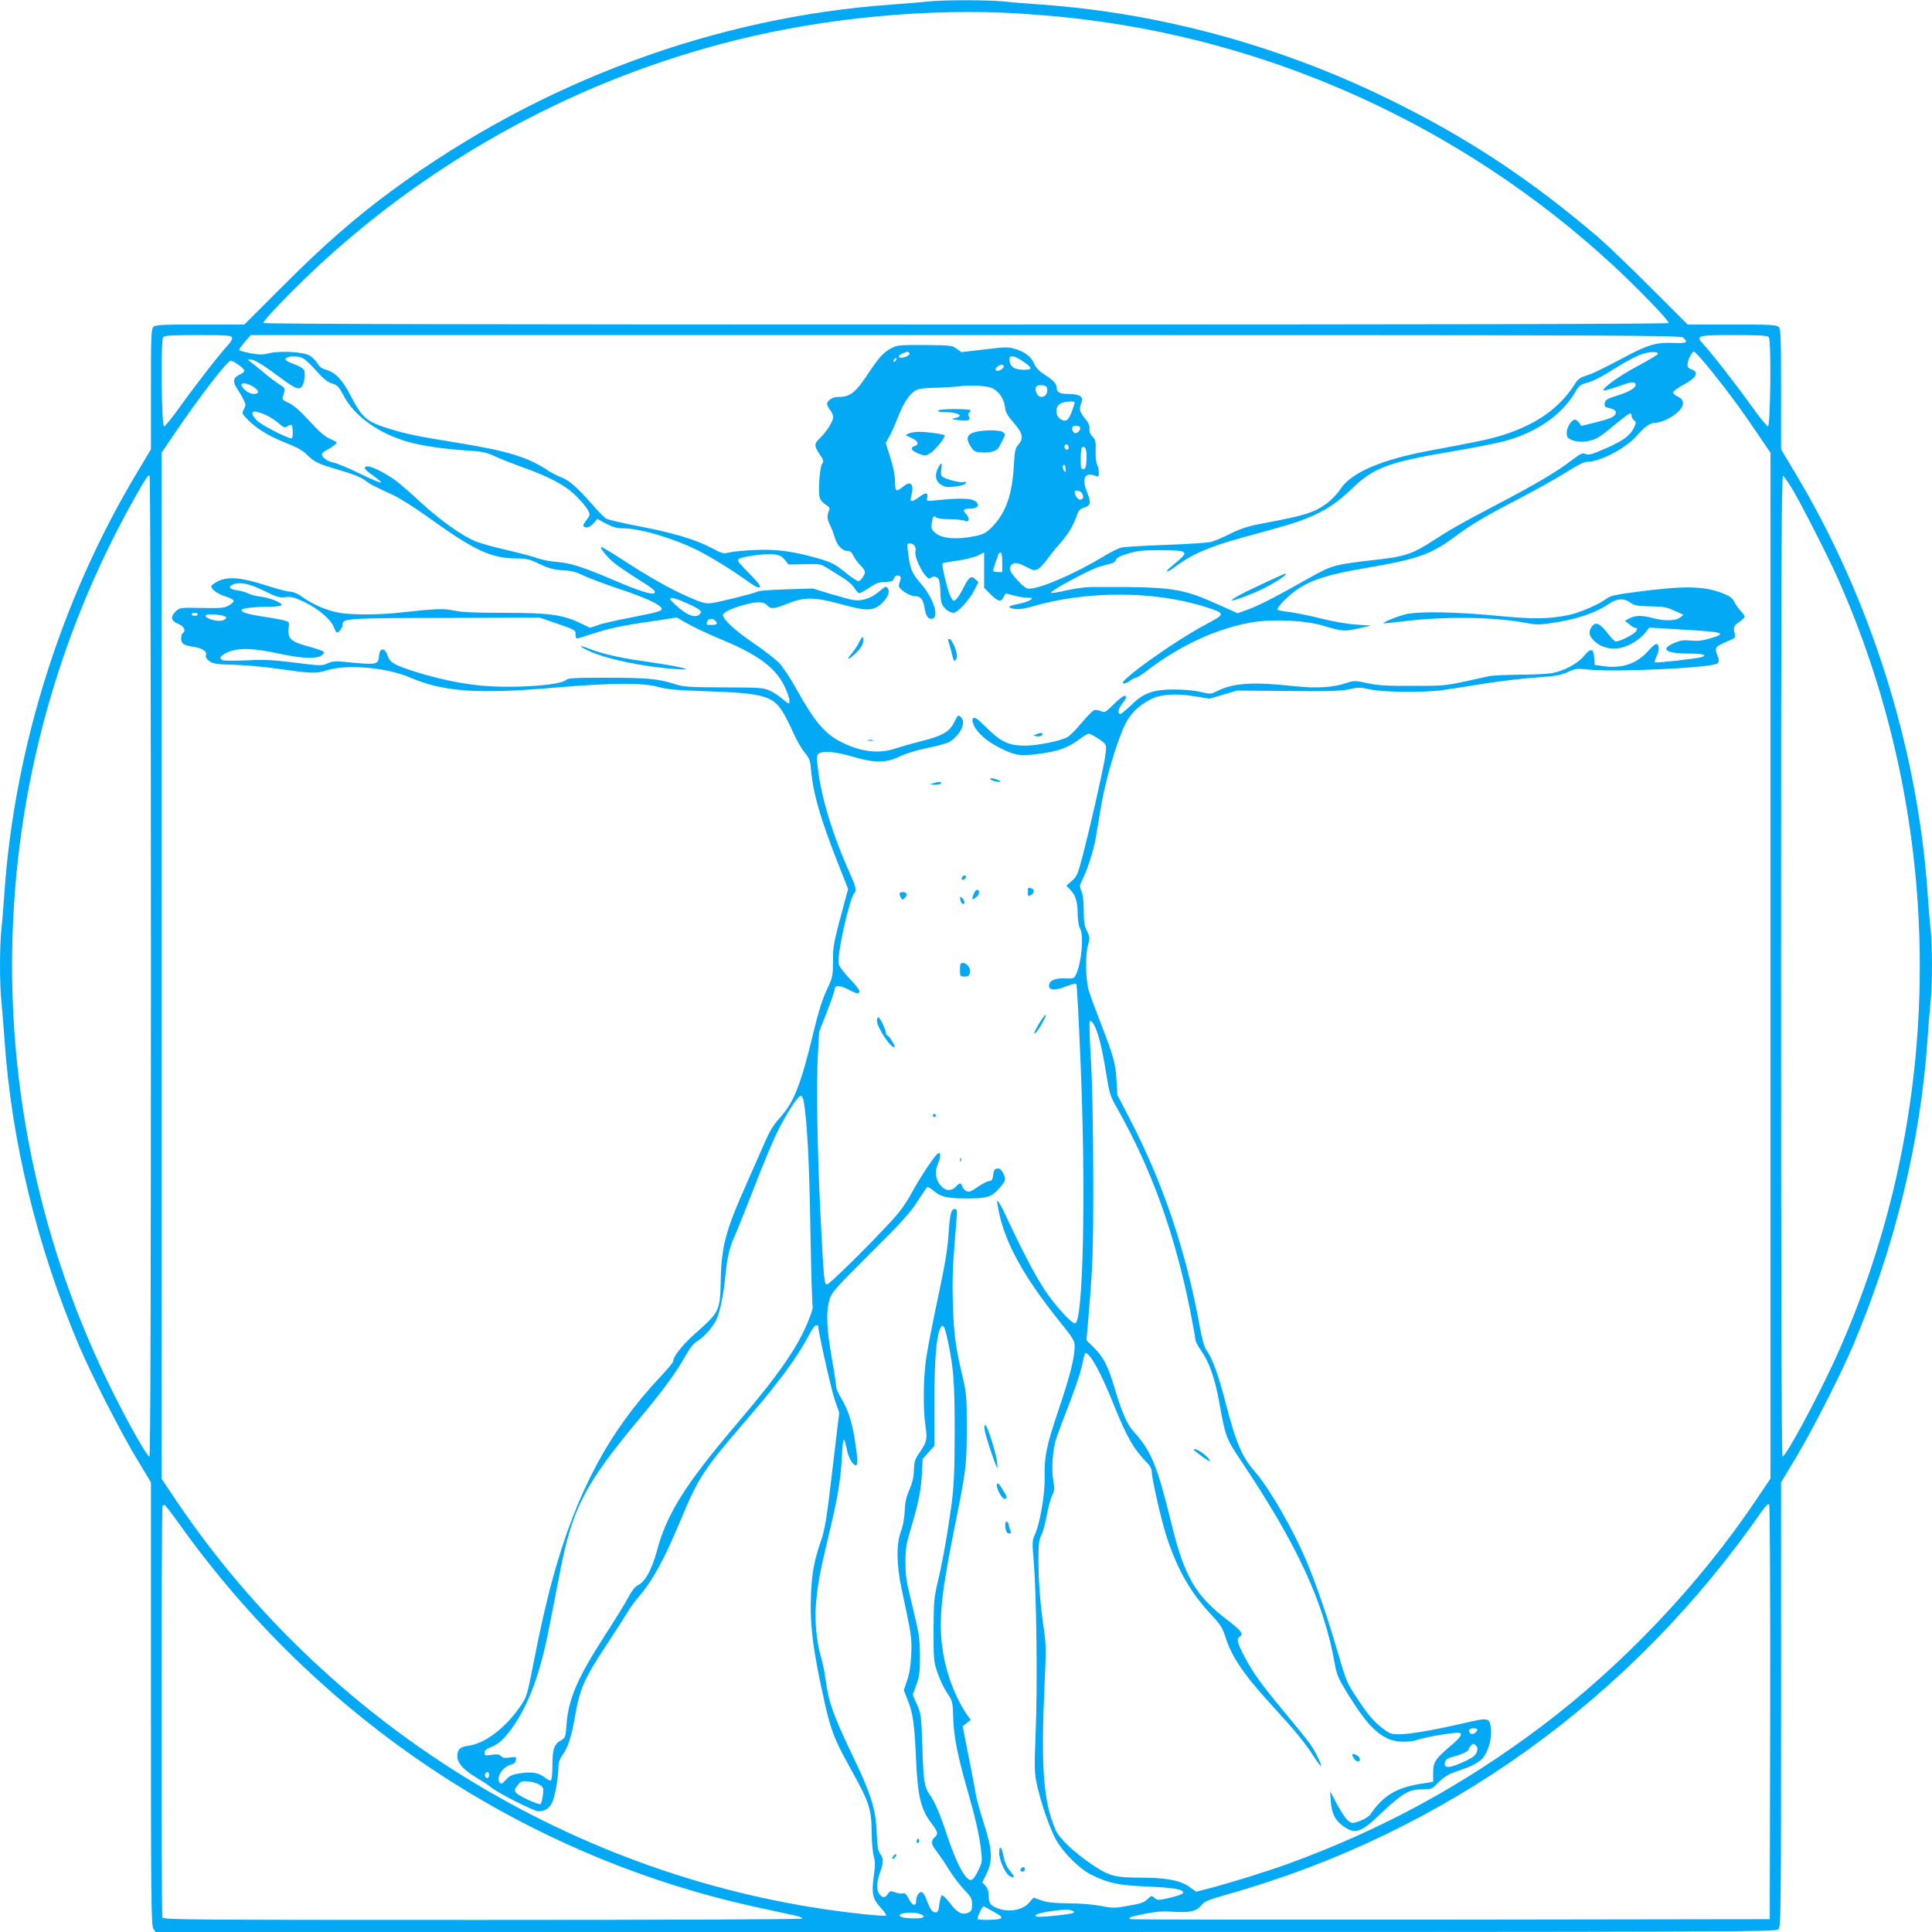 <?xml version="1.0" standalone="no"?>
<!DOCTYPE svg PUBLIC "-//W3C//DTD SVG 20010904//EN"
 "http://www.w3.org/TR/2001/REC-SVG-20010904/DTD/svg10.dtd">
<svg version="1.0" xmlns="http://www.w3.org/2000/svg"
 width="1280pt" height="1280pt" viewBox="0 0 1280 1280"
 preserveAspectRatio="xMidYMid meet">
<g transform="translate(0,1280) scale(0.1,-0.1)"
fill="#03a9f4" stroke="none">
<path d="M6145 12790 c-38 -5 -144 -13 -235 -20 -1173 -83 -2327 -511 -3299
-1222 -259 -190 -467 -372 -749 -655 l-243 -243 -294 0 c-254 0 -296 -2 -309
-16 -14 -13 -16 -65 -16 -413 l0 -398 -95 -159 c-496 -827 -807 -1812 -875
-2769 -6 -88 -15 -201 -21 -252 -12 -118 -12 -369 1 -486 5 -51 14 -162 20
-247 46 -673 216 -1370 492 -2022 82 -193 267 -557 377 -741 l101 -168 0
-1467 c0 -1312 2 -1470 16 -1490 l15 -22 5368 0 c5188 0 5368 1 5384 18 16 17
17 135 17 1490 l0 1471 101 168 c110 184 295 548 377 741 276 652 446 1349
492 2022 6 85 15 196 20 247 13 117 13 368 1 486 -6 51 -15 164 -21 252 -68
957 -379 1942 -875 2769 l-95 159 0 398 c0 348 -2 400 -16 413 -13 14 -55 16
-309 16 l-294 0 -243 243 c-134 134 -290 284 -348 334 -453 387 -873 664
-1395 919 -728 355 -1512 568 -2300 624 -88 6 -201 15 -252 21 -106 10 -396
10 -498 -1z m615 -80 c91 -6 230 -17 310 -26 1342 -140 2617 -719 3615 -1640
174 -162 377 -372 370 -384 -4 -7 -1500 -10 -4655 -10 -3155 0 -4651 3 -4655
10 -7 12 196 222 370 384 780 720 1731 1234 2760 1490 603 150 1282 213 1885
176z m-5223 -2146 c3 -9 -6 -28 -24 -47 -52 -55 -217 -267 -317 -407 -53 -74
-102 -135 -109 -135 -17 0 -23 571 -6 591 9 11 57 14 231 14 189 0 219 -2 225
-16z m9615 -1 c36 -32 22 -39 -69 -35 -108 5 -169 -13 -323 -96 -145 -77 -209
-108 -258 -123 -30 -9 -49 -22 -64 -47 -98 -159 -253 -271 -471 -341 -93 -30
-168 -46 -492 -106 -324 -60 -523 -146 -594 -255 -18 -28 -56 -68 -84 -90 -88
-66 -142 -83 -417 -135 -109 -20 -152 -34 -225 -69 -49 -25 -108 -50 -130 -56
-22 -6 -157 -15 -300 -20 -143 -5 -276 -13 -296 -18 -21 -5 -75 -32 -120 -60
-189 -114 -416 -212 -491 -212 -19 0 -40 15 -77 56 -52 56 -61 80 -39 102 18
18 43 15 100 -15 46 -24 53 -25 76 -12 14 8 42 37 61 65 20 28 55 72 78 97 54
59 91 118 113 181 14 42 22 53 50 62 48 16 51 31 22 103 -38 95 -13 138 61
106 14 -6 17 -2 17 25 0 17 -5 41 -12 53 -6 12 -11 52 -9 91 2 60 -1 72 -21
93 -15 16 -22 34 -20 52 2 18 -5 38 -21 57 -44 53 -49 71 -35 110 11 32 11 37
-7 50 -11 8 -42 14 -75 14 -60 0 -80 11 -80 45 0 24 -23 47 -88 89 -26 16 -49
41 -58 61 -20 50 -62 83 -124 102 -51 15 -66 15 -208 -2 l-153 -18 -31 23
c-29 21 -40 23 -212 24 -168 1 -184 -1 -221 -21 -52 -28 -81 -59 -153 -168
-85 -128 -119 -155 -199 -155 -38 0 -73 -23 -73 -47 0 -8 9 -26 20 -40 11 -14
20 -35 20 -47 0 -27 -47 -101 -89 -140 -38 -37 -38 -49 -1 -105 27 -40 29 -46
16 -65 -16 -25 -27 -190 -14 -227 5 -14 22 -33 39 -43 22 -13 28 -23 23 -34
-16 -38 -15 -61 4 -98 11 -22 25 -59 32 -83 14 -52 50 -91 84 -91 19 0 29 -9
41 -34 9 -18 29 -46 45 -61 17 -16 30 -36 30 -45 0 -21 -28 -60 -44 -60 -8 0
-48 27 -90 61 -67 54 -88 64 -178 90 -165 47 -274 62 -418 55 -69 -3 -144 -10
-168 -16 -40 -10 -47 -8 -118 30 -105 56 -266 103 -489 145 -104 20 -199 42
-211 50 -12 8 -51 47 -85 87 -103 117 -157 165 -207 184 -26 10 -65 30 -87 44
-134 90 -262 130 -595 185 -287 46 -356 61 -482 101 -130 42 -161 70 -233 209
-55 108 -103 158 -164 175 -28 7 -45 20 -59 45 -12 18 -36 42 -54 51 -44 23
-192 31 -264 14 -44 -11 -67 -11 -124 0 -39 7 -73 17 -75 20 -3 4 14 28 36 54
l41 46 4736 0 c4392 0 4737 -1 4754 -17z m567 3 c17 -20 11 -591 -6 -591 -7 0
-56 61 -109 135 -100 140 -265 352 -317 407 -56 60 -45 63 201 63 174 0 222
-3 231 -14z m-5694 -105 c7 -12 -26 -31 -55 -31 -25 0 -17 18 14 30 28 12 34
12 41 1z m4959 -6 c-1 -5 -61 -41 -134 -80 -119 -63 -239 -149 -226 -162 3 -3
48 10 100 28 76 27 98 31 108 21 21 -21 -25 -55 -115 -82 -73 -23 -82 -29 -85
-52 -3 -22 1 -26 31 -32 52 -10 57 -40 12 -63 -11 -6 -60 -21 -110 -33 l-89
-22 -14 21 c-8 11 -20 21 -27 21 -23 0 -55 -51 -55 -87 0 -30 5 -36 36 -49 50
-21 133 -10 184 25 21 14 74 56 118 93 78 64 92 71 92 40 0 -8 7 -20 16 -27
15 -11 15 -15 -1 -49 -25 -53 -74 -88 -192 -139 -87 -38 -109 -44 -128 -35
-20 9 -31 4 -82 -34 -115 -88 -241 -162 -548 -323 -185 -97 -277 -149 -385
-220 -125 -81 -184 -102 -343 -120 -320 -37 -315 -36 -487 -132 -214 -121
-324 -177 -397 -203 l-63 -23 -105 47 c-274 123 -309 128 -862 127 -39 0 -112
-10 -162 -21 -50 -12 -98 -20 -108 -18 -9 2 38 33 112 73 146 79 197 101 266
116 32 7 49 16 52 29 3 13 27 26 78 42 63 19 95 23 216 23 104 0 145 -4 155
-13 13 -14 5 -23 -87 -100 -45 -37 -21 -36 28 1 110 84 232 137 454 197 296
81 339 94 418 125 124 50 202 101 301 197 145 140 241 176 669 248 132 22 282
52 334 65 223 59 394 178 483 337 17 29 31 41 62 49 53 14 102 39 208 106 47
30 113 65 145 79 57 24 129 29 127 9z m358 -117 c130 -164 191 -247 302 -411
l86 -127 0 -3398 0 -3398 -97 -144 c-377 -560 -885 -1095 -1425 -1501 -519
-390 -1057 -682 -1668 -905 -148 -54 -410 -135 -545 -169 l-70 -18 -45 32
c-63 44 -153 61 -330 61 -165 1 -205 12 -315 87 -123 84 -216 172 -241 229
-82 185 -99 421 -73 970 10 218 9 262 -4 354 -24 155 -37 319 -37 463 0 107 3
134 19 166 11 21 27 80 36 131 9 51 25 110 35 131 17 33 18 44 9 96 -14 70 -6
198 16 273 9 30 48 135 86 232 38 98 76 210 85 250 23 107 21 104 47 80 34
-32 98 -159 167 -331 86 -214 132 -293 222 -385 15 -15 28 -38 28 -50 0 -49
63 -327 100 -440 70 -214 158 -368 294 -513 63 -68 76 -88 96 -152 40 -127
122 -248 299 -441 156 -170 223 -251 283 -344 59 -90 68 -87 20 9 -29 58 -43
77 -215 285 -154 185 -206 258 -264 368 -46 88 -52 116 -28 130 26 14 7 40
-78 105 -214 162 -288 288 -372 627 -98 401 -136 495 -254 625 -43 47 -78 126
-127 290 -43 146 -74 205 -138 268 l-48 48 11 127 c31 358 35 460 34 967 -1
339 -6 616 -16 770 -8 132 -11 244 -7 249 5 4 15 -2 23 -15 29 -45 55 -144 82
-309 25 -157 29 -169 75 -250 227 -401 383 -832 485 -1342 19 -98 35 -186 35
-195 0 -10 16 -40 35 -67 55 -78 92 -181 121 -337 43 -239 46 -247 144 -394
379 -566 552 -942 625 -1357 12 -65 24 -92 81 -185 117 -189 181 -260 271
-303 52 -24 142 -26 204 -4 43 15 211 44 257 44 39 0 24 -27 -45 -85 -104 -88
-118 -109 -118 -180 l0 -60 -75 -12 c-167 -25 -256 -79 -341 -204 -9 -13 -40
-32 -68 -43 -52 -18 -53 -18 -79 1 -15 11 -48 60 -73 108 l-47 88 5 -69 c6
-77 27 -121 76 -158 83 -62 121 -51 256 79 142 134 185 160 271 160 65 0 66 1
110 46 26 27 64 53 90 62 25 9 72 26 105 38 33 12 74 36 92 54 40 40 67 129
61 197 -8 80 -12 80 -178 42 -197 -46 -361 -74 -430 -74 -51 0 -64 4 -108 38
-61 46 -99 91 -179 213 -59 88 -66 107 -122 299 -64 218 -135 428 -196 575
-93 226 -253 503 -359 625 -76 87 -119 188 -181 427 -52 203 -91 312 -134 371
-12 17 -28 74 -41 147 -92 507 -244 957 -469 1390 l-78 150 -6 100 c-7 112
-18 153 -104 375 -33 85 -69 182 -79 215 -22 74 -25 239 -5 307 12 43 12 50
-8 91 -17 34 -21 62 -21 135 0 59 -5 105 -15 128 -14 33 -13 38 9 82 30 59 71
188 85 267 6 33 22 132 37 220 28 167 104 426 160 539 32 67 91 124 166 162
68 35 167 42 298 20 l94 -15 91 27 90 27 341 -3 c275 -3 353 0 405 12 57 13
71 13 134 -1 90 -20 366 -23 490 -4 50 7 171 26 270 42 99 16 252 34 340 40
135 10 168 16 213 37 49 23 59 24 135 16 183 -19 826 12 856 41 12 12 12 20
-2 55 -19 49 -13 57 68 91 48 20 55 26 50 44 -14 44 -10 59 25 82 19 14 37 29
39 34 2 6 -10 25 -27 42 -16 18 -36 45 -43 62 -11 22 -29 36 -72 53 -127 50
-252 53 -572 11 -142 -18 -175 -26 -201 -45 -49 -38 -177 -93 -252 -109 -133
-27 -233 -28 -482 -4 -261 25 -504 30 -593 10 -60 -13 -174 -61 -147 -61 9 0
67 6 130 14 268 33 597 29 804 -10 66 -13 95 -14 161 -4 177 25 302 66 402
134 47 32 94 33 134 4 25 -19 45 -23 122 -25 105 -2 115 -4 182 -34 l49 -22
-23 -18 c-29 -23 -103 -25 -181 -4 -71 19 -114 19 -153 -1 l-31 -17 28 -23
c15 -13 34 -24 42 -24 12 0 13 -4 4 -21 -11 -20 -106 -69 -135 -69 -7 0 -33
26 -57 58 -49 64 -78 75 -102 40 -24 -34 -19 -61 17 -95 44 -43 112 -60 179
-44 56 13 125 56 161 102 l24 31 233 -14 c260 -15 286 -23 172 -57 -52 -16
-84 -19 -128 -15 -49 5 -69 2 -112 -16 -97 -42 -57 -70 99 -70 90 0 122 -9 85
-23 -26 -10 -305 -41 -311 -35 -4 3 1 20 9 37 19 37 21 77 3 84 -8 3 -31 -15
-54 -42 -76 -88 -178 -123 -303 -104 l-55 8 -3 47 c-4 63 -22 67 -67 13 -41
-51 -132 -100 -214 -115 -29 -5 -126 -10 -215 -10 -88 -1 -179 -5 -201 -10
-302 -67 -278 -64 -505 -64 -175 -1 -231 3 -301 18 -81 17 -89 18 -135 2 -96
-32 -199 -38 -360 -21 -268 29 -397 20 -505 -36 -36 -18 -41 -18 -106 -3 -38
9 -112 16 -168 16 -142 1 -210 -23 -290 -103 -33 -32 -66 -59 -73 -59 -20 0
-13 37 13 68 14 17 25 35 25 41 0 24 -27 9 -82 -46 -54 -53 -59 -56 -84 -44
-14 6 -35 9 -45 6 -10 -3 -48 -42 -84 -85 -36 -44 -79 -87 -96 -95 -48 -25
-197 -55 -276 -55 -109 0 -161 24 -255 117 -59 59 -81 74 -89 66 -9 -9 -9 -20
2 -45 23 -55 90 -113 185 -159 99 -48 132 -51 284 -28 99 15 163 40 228 89 29
22 58 40 65 39 19 -1 99 -52 110 -71 8 -12 6 -42 -6 -110 -27 -140 -94 -433
-139 -608 -37 -144 -43 -157 -77 -186 l-36 -32 28 -29 c34 -37 47 -80 47 -163
1 -37 7 -76 15 -90 27 -47 11 -229 -27 -308 -13 -25 -17 -27 -71 -24 -65 4
-107 -15 -107 -48 0 -32 41 -34 111 -6 35 14 67 22 70 18 4 -4 17 -250 29
-547 35 -845 16 -1685 -36 -1702 -21 -7 -137 120 -206 226 -61 92 -159 281
-256 491 -16 36 -37 74 -45 85 -14 18 -14 13 -2 -50 40 -212 164 -439 399
-732 95 -118 106 -136 106 -171 0 -77 -31 -198 -105 -417 -83 -246 -97 -315
-94 -460 2 -108 -32 -306 -67 -377 -15 -33 -16 -50 -5 -180 18 -210 25 -802
13 -1115 -10 -251 -9 -278 8 -357 27 -123 85 -291 127 -366 48 -85 152 -189
228 -228 118 -59 184 -73 380 -81 178 -8 241 -19 233 -43 -3 -7 -42 -21 -87
-31 -79 -18 -83 -18 -102 -1 -19 17 -20 16 -47 -9 -22 -21 -47 -30 -125 -43
-92 -17 -103 -17 -186 -1 -52 10 -138 17 -212 17 -94 1 -137 5 -178 19 l-54
19 -29 -34 c-49 -55 -152 -68 -229 -28 -31 16 -39 32 -39 82 0 23 -8 44 -21
58 l-21 23 28 57 c43 88 39 160 -20 341 -25 78 -48 162 -51 185 -4 24 -24 135
-47 247 l-40 204 26 21 27 21 -26 37 c-84 124 -147 300 -165 469 -19 175 -1
344 80 749 82 406 85 430 85 680 0 213 -2 231 -29 345 -46 193 -57 279 -63
480 -5 170 -1 257 24 553 5 63 4 72 -11 72 -24 0 -32 -31 -40 -145 -8 -127
-23 -214 -85 -505 -27 -129 -57 -283 -65 -341 -19 -124 -21 -336 -5 -443 14
-91 10 -108 -37 -177 -33 -47 -37 -61 -39 -119 -1 -46 -10 -83 -30 -130 -21
-48 -29 -84 -31 -140 -2 -47 -11 -98 -25 -135 -32 -87 -30 -221 5 -385 64
-298 68 -321 63 -430 -3 -72 -11 -126 -27 -172 l-22 -66 25 -64 c36 -90 45
-155 56 -393 11 -247 32 -332 101 -423 43 -57 48 -73 25 -92 -29 -24 -27 -49
8 -92 18 -24 56 -79 83 -123 27 -44 73 -105 102 -135 46 -48 52 -59 52 -97 0
-37 -4 -45 -25 -55 -40 -18 -74 0 -123 65 -27 35 -48 55 -54 49 -4 -4 -11 -32
-15 -60 -4 -40 -10 -52 -23 -52 -23 0 -34 15 -56 70 -24 64 -37 76 -58 55 -9
-9 -16 -30 -16 -46 0 -43 -26 -37 -50 12 -15 29 -26 39 -37 35 -9 -4 -31 -1
-51 6 -32 12 -36 11 -50 -10 -18 -28 -37 -28 -56 0 -21 30 -20 72 4 141 25 70
25 92 1 125 -15 22 -19 52 -23 147 -6 149 -39 253 -153 490 -135 282 -164 363
-186 521 -5 43 -18 106 -28 139 -29 95 -44 238 -36 345 9 126 26 221 80 446
63 259 85 387 92 537 3 70 10 124 14 120 5 -5 13 -33 19 -63 10 -54 35 -100
58 -108 16 -5 15 40 -3 158 -18 123 -46 211 -90 283 -19 32 -35 67 -35 78 0
12 -13 100 -30 196 -34 195 -38 304 -14 383 15 49 33 70 268 304 203 201 265
269 311 341 32 50 62 94 66 99 5 5 24 -5 43 -22 48 -42 91 -52 224 -52 133 0
163 10 215 70 42 49 44 58 21 101 -11 22 -21 29 -37 27 -17 -2 -23 -11 -27
-42 -4 -32 -9 -40 -27 -41 -12 -1 -46 -18 -76 -39 -46 -32 -58 -36 -75 -27
-11 6 -24 20 -27 31 -8 25 -17 25 -39 1 -36 -40 -84 -31 -116 21 -24 39 -25
83 -5 131 18 44 19 67 3 67 -16 0 -120 -156 -183 -272 -28 -53 -75 -119 -118
-165 -143 -158 -422 -433 -438 -433 -19 0 -21 29 -44 477 -20 417 -27 843 -17
1033 l9 165 52 132 c28 73 51 139 51 148 0 28 31 29 85 2 28 -15 57 -27 63
-27 31 0 17 28 -46 93 -42 44 -72 84 -76 102 -12 57 72 434 105 470 16 16 10
39 -40 151 -105 236 -177 471 -201 663 -11 89 -11 96 6 109 27 20 118 11 234
-24 136 -40 214 -39 300 4 40 19 112 42 182 56 64 13 127 30 139 36 79 41 125
136 84 170 -18 15 -17 16 -44 -37 -30 -61 -80 -89 -212 -122 -63 -16 -142 -38
-176 -50 -110 -37 -231 -23 -362 44 -107 54 -174 133 -297 354 -38 68 -89 145
-114 171 -25 25 -100 83 -166 128 -122 82 -204 158 -204 187 0 18 63 48 149
70 81 21 123 19 144 -5 23 -27 45 -25 135 11 113 45 180 44 358 -5 170 -47
214 -45 269 10 40 39 53 77 35 99 -10 13 -18 9 -56 -24 -51 -45 -117 -66 -171
-56 -21 3 -90 22 -153 41 l-115 35 -160 -5 c-164 -6 -189 -8 -215 -19 -29 -12
-246 -66 -292 -72 -41 -6 -59 -2 -152 38 -122 53 -268 135 -450 254 -71 46
-131 82 -134 79 -8 -9 45 -72 90 -108 24 -19 91 -65 150 -102 111 -70 123 -80
114 -95 -10 -15 -106 15 -264 83 -205 88 -294 117 -382 123 -41 3 -100 14
-130 25 -30 11 -121 35 -202 54 -81 18 -174 44 -206 57 -89 36 -234 139 -357
252 -60 56 -135 121 -165 145 -57 45 -163 100 -192 100 -37 0 -25 -21 34 -61
34 -24 57 -44 52 -46 -6 -2 -71 25 -144 61 -73 36 -149 67 -170 71 -40 7 -83
39 -77 58 2 7 17 18 33 26 31 15 64 40 64 50 0 3 -20 14 -44 24 -32 13 -71 47
-137 119 -65 70 -106 106 -137 119 -34 15 -43 23 -39 37 19 60 20 59 -17 82
-20 12 -67 47 -104 78 -37 32 -79 65 -92 74 -23 16 -23 17 -5 17 26 1 81 -31
184 -108 113 -83 133 -94 156 -77 22 16 33 100 16 120 -7 8 -34 23 -59 32 -59
22 -71 32 -52 44 22 14 77 12 108 -4 15 -8 55 -46 90 -85 46 -52 73 -74 103
-82 35 -11 44 -21 76 -81 71 -136 238 -254 432 -307 94 -26 243 -47 389 -56
98 -6 122 -11 185 -40 40 -18 119 -49 177 -70 176 -62 285 -120 355 -189 34
-34 70 -76 79 -94 17 -33 17 -34 -10 -69 -20 -27 -24 -37 -14 -43 18 -11 41
-2 66 27 l21 25 58 -31 c43 -23 71 -31 109 -31 116 0 338 -66 500 -147 87 -44
220 -126 321 -198 55 -40 81 -53 89 -45 7 7 -14 34 -73 94 -74 75 -81 85 -65
94 33 16 171 35 225 30 43 -5 57 -11 78 -37 l26 -31 105 2 c104 3 105 3 160
-31 30 -19 76 -48 102 -64 26 -16 57 -44 69 -63 11 -19 26 -34 32 -34 7 0 37
17 67 37 43 29 64 37 104 37 27 1 51 6 53 11 9 27 22 37 38 31 12 -4 15 -13
11 -26 -3 -11 -8 -28 -11 -37 -7 -22 69 -73 108 -73 35 0 53 -21 61 -71 9 -55
23 -79 46 -79 57 0 20 130 -67 231 -64 74 -74 99 -88 217 -6 47 -5 52 13 52
27 0 44 -24 37 -53 -12 -44 75 -201 98 -178 17 17 45 13 57 -8 5 -11 10 -47
10 -81 0 -34 5 -71 11 -83 16 -31 50 -57 75 -57 28 0 105 83 139 150 l27 53
-21 20 c-26 26 -42 14 -78 -57 -27 -55 -51 -86 -65 -86 -4 0 -15 15 -23 33
-19 43 -58 207 -51 214 3 3 48 12 101 19 52 7 113 23 135 34 l40 20 0 -117 0
-117 42 -43 c48 -49 74 -54 88 -17 8 21 14 24 33 18 45 -14 93 -24 127 -24 33
-1 34 -2 16 -15 -11 -8 -46 -20 -78 -26 -72 -14 -80 -24 -27 -33 27 -4 62 0
107 13 368 109 817 108 1158 0 135 -43 135 -46 7 -114 -208 -109 -594 -385
-551 -393 10 -2 30 6 44 17 15 12 33 21 40 21 7 0 42 22 78 50 214 164 457
276 686 316 140 24 353 15 475 -21 132 -39 138 -39 233 -19 l87 19 -100 7
c-61 4 -154 20 -240 42 -77 19 -171 38 -208 42 -37 4 -70 11 -73 15 -8 13 73
96 137 138 92 61 207 97 438 136 346 59 439 91 584 198 128 95 208 142 437
261 119 62 263 143 320 179 66 43 114 67 132 67 88 0 257 88 331 172 56 64 91
88 132 88 14 0 47 11 73 24 101 51 133 119 70 147 -18 8 -33 21 -33 29 0 8 31
31 69 51 88 47 106 85 49 103 -14 4 -23 15 -23 27 0 31 28 89 43 89 7 0 61
-60 119 -132z m-4566 69 c66 -45 67 -57 6 -57 -67 0 -98 26 -93 78 2 21 37 13
87 -21z m-844 1 c-7 -7 -12 -8 -12 -2 0 14 12 26 19 19 2 -3 -1 -11 -7 -17z
m-4359 -20 c57 -40 59 -49 12 -71 -41 -20 -45 -46 -14 -92 11 -16 29 -47 40
-68 18 -35 19 -41 5 -67 -14 -29 -13 -31 25 -70 58 -60 146 -113 257 -156 69
-27 108 -49 135 -76 50 -50 72 -60 218 -103 79 -23 138 -46 164 -65 41 -30 51
-36 190 -100 45 -21 163 -96 270 -174 273 -195 385 -246 551 -246 62 0 83 -5
149 -37 61 -29 92 -37 153 -41 59 -3 91 -12 136 -34 32 -16 133 -54 225 -85
170 -57 267 -99 290 -127 18 -22 -3 -29 -198 -67 -90 -17 -188 -39 -218 -50
l-53 -18 -73 34 c-111 53 -206 65 -506 65 -184 0 -275 4 -324 15 -70 15 -113
13 -372 -15 -132 -14 -307 -14 -386 0 -85 16 -166 50 -237 99 -39 28 -69 41
-90 41 -18 0 -90 19 -160 42 -162 52 -250 60 -316 28 -25 -12 -46 -27 -46 -34
0 -21 37 -48 92 -67 29 -9 54 -22 56 -28 2 -6 -11 -20 -30 -31 -30 -18 -47
-20 -180 -18 -143 3 -147 2 -172 -21 -39 -37 -34 -65 14 -84 39 -15 55 -47 30
-62 -5 -3 -10 -19 -10 -35 0 -34 16 -45 80 -55 60 -9 93 -31 85 -55 -4 -13 2
-25 22 -40 25 -18 46 -21 158 -24 72 -2 195 -13 275 -24 249 -35 270 -36 345
-13 135 42 394 19 550 -47 223 -96 452 -112 970 -67 368 31 571 33 675 4 61
-17 122 -22 330 -29 360 -12 430 -31 494 -134 18 -28 49 -90 70 -137 20 -47
54 -106 75 -132 33 -40 39 -54 44 -114 13 -157 62 -326 177 -618 l69 -175 -25
-92 c-73 -271 -75 -282 -75 -386 -1 -99 -2 -106 -41 -190 -27 -56 -55 -143
-80 -247 -92 -383 -135 -494 -233 -603 -42 -46 -67 -87 -104 -174 -27 -62 -79
-180 -116 -263 -138 -310 -165 -411 -170 -636 -4 -204 -7 -210 -169 -354 -85
-75 -146 -152 -146 -183 0 -8 -39 -55 -86 -105 -338 -358 -554 -761 -710
-1327 -43 -156 -85 -339 -134 -592 -37 -188 -41 -201 -81 -260 -98 -145 -236
-250 -346 -264 -55 -7 -73 -24 -73 -71 0 -44 42 -90 129 -142 38 -22 82 -52
98 -65 42 -35 281 -156 308 -156 47 0 76 19 95 62 19 44 40 169 40 237 0 24 9
49 25 71 38 51 62 126 85 261 30 176 62 250 199 457 65 98 131 201 147 228 15
27 49 74 75 104 95 111 168 245 279 510 118 284 150 332 450 680 205 238 325
402 401 547 17 35 38 63 46 63 7 0 13 -1 13 -2 0 -36 88 -429 110 -491 l30
-86 -45 -378 c-37 -318 -49 -392 -75 -468 -48 -143 -60 -211 -67 -356 -9 -201
13 -375 91 -722 41 -181 66 -245 162 -418 132 -237 147 -279 149 -434 0 -66 7
-140 14 -164 10 -35 10 -61 0 -131 -16 -117 -8 -151 47 -210 25 -27 40 -50 33
-52 -6 -2 -67 2 -135 9 -1834 188 -3533 1207 -4567 2742 l-97 145 0 3398 0
3398 86 127 c163 240 350 483 372 483 8 0 28 -10 45 -22z m5077 -18 c0 -5 -9
-14 -21 -21 -31 -16 -47 4 -18 24 22 16 39 14 39 -3z m-4974 -131 c43 -26 45
-49 4 -49 -30 0 -80 37 -80 60 0 17 40 11 76 -11z m4902 -13 c42 -22 74 -70
80 -122 4 -35 15 -56 58 -105 61 -71 68 -101 30 -146 -20 -24 -24 -42 -29
-138 -11 -186 -49 -301 -132 -393 -51 -57 -73 -67 -172 -82 -99 -14 -177 -4
-215 28 -26 23 -30 30 -25 65 6 46 13 55 29 39 7 -7 43 -12 91 -12 43 0 87 -5
98 -10 29 -16 37 15 10 44 -25 27 -19 36 23 36 44 0 64 15 50 37 -20 33 -97
37 -288 17 -44 -5 -48 -3 -44 14 11 39 -7 43 -48 12 -51 -38 -69 -39 -58 -2
23 83 0 113 -54 67 -45 -37 -52 -33 -52 35 0 39 -11 93 -31 157 l-31 98 25 45
c14 25 39 82 56 126 37 95 78 157 120 179 20 10 61 15 123 16 51 1 122 5 158
9 89 11 192 5 228 -14z m360 -4 c7 -50 -49 -72 -70 -28 -17 38 -4 58 34 54 26
-2 34 -8 36 -26z m182 -89 c0 -5 -8 -30 -18 -57 -22 -62 -41 -75 -76 -53 -34
23 -37 78 -4 101 23 16 98 22 98 9z m-5347 -88 c19 -9 52 -31 74 -50 34 -29
41 -31 57 -19 11 7 23 11 27 8 10 -6 12 -77 3 -87 -11 -11 -199 84 -233 118
-41 41 -38 68 7 55 16 -4 45 -15 65 -25z m5382 -75 c8 -13 -13 -40 -30 -40
-15 0 -28 27 -19 41 7 12 41 11 49 -1z m-75 -136 c0 -16 -16 -19 -25 -4 -8 13
4 32 16 25 5 -4 9 -13 9 -21z m115 -17 c4 -13 5 -45 3 -73 -2 -37 -7 -50 -20
-52 -16 -3 -18 5 -18 66 0 38 3 72 7 75 12 13 23 7 28 -16z m-135 -124 c0 -22
-2 -25 -10 -13 -13 20 -13 40 0 40 6 0 10 -12 10 -27z m-6060 -3293 c0 -2073
-3 -3250 -10 -3250 -13 0 -98 145 -201 345 -982 1900 -942 4156 108 6015 71
125 81 140 94 140 5 0 9 -1392 9 -3250z m10878 3154 c65 -111 235 -445 297
-584 731 -1642 725 -3543 -15 -5171 -118 -259 -328 -649 -350 -649 -7 0 -10
1177 -10 3251 0 2596 3 3250 13 3247 6 -3 36 -45 65 -94z m-4708 -24 c12 -23
6 -40 -15 -40 -14 0 -35 29 -35 49 0 19 39 12 50 -9z m-530 -455 l0 -65 -30 0
c-16 0 -30 4 -30 9 0 7 14 52 35 109 2 6 9 12 15 12 6 0 10 -27 10 -65z
m-4889 -190 c82 -41 100 -46 141 -41 40 4 58 -1 127 -34 92 -44 175 -116 193
-166 7 -19 16 -34 21 -34 14 0 36 32 37 53 0 40 30 42 680 43 l625 2 120 -41
c116 -40 120 -43 118 -69 -1 -16 3 -28 9 -28 5 0 49 13 97 29 112 37 199 56
401 85 l165 25 45 -27 c63 -36 141 -73 245 -117 244 -101 358 -184 420 -307
32 -64 45 -118 29 -118 -4 0 -22 14 -42 31 -20 18 -56 41 -81 53 -43 20 -64
21 -306 22 -235 1 -266 3 -325 22 -108 35 -183 42 -449 42 -219 0 -257 -2
-272 -16 -41 -37 -381 -57 -584 -34 -138 16 -277 46 -418 91 -141 45 -165 60
-181 110 -16 48 -50 48 -54 -1 -7 -67 -7 -67 -240 -44 -49 5 -72 3 -102 -11
-38 -17 -46 -17 -217 5 -146 18 -203 21 -318 15 -77 -3 -148 -3 -157 0 -31 12
-19 32 31 54 72 31 168 28 343 -10 157 -34 255 -36 284 -7 15 15 15 17 -2 26
-11 5 -56 20 -101 32 -104 28 -128 51 -121 115 6 45 5 45 -31 55 -20 5 -83 17
-140 25 -102 16 -141 28 -141 44 0 11 86 21 182 21 42 0 80 5 83 10 9 15 -76
50 -138 57 -28 3 -65 13 -82 21 -16 9 -50 18 -74 21 -52 7 -63 25 -24 40 46
17 104 5 204 -44z m2799 -81 c86 -39 104 -53 89 -70 -25 -30 -75 -17 -138 36
-34 28 -61 56 -61 61 0 15 40 4 110 -27z m-3240 -74 c0 -5 -9 -10 -20 -10 -11
0 -20 5 -20 10 0 6 9 10 20 10 11 0 20 -4 20 -10z m153 -6 c43 -8 48 -20 13
-34 -29 -11 -107 8 -114 28 -4 13 38 16 101 6z m3275 -36 c20 -20 14 -28 -23
-28 -38 0 -38 0 -29 24 7 19 35 21 52 4z m586 -3180 c23 -129 38 -402 45 -854
5 -278 12 -508 15 -511 3 -3 -5 -33 -18 -67 -72 -190 -192 -366 -486 -711
-342 -402 -464 -597 -529 -844 -32 -119 -78 -203 -124 -223 -19 -9 -41 -37
-66 -84 -21 -39 -91 -153 -156 -253 -182 -283 -240 -420 -252 -590 -6 -81 -7
-84 -38 -102 -45 -27 -55 -57 -55 -164 0 -53 -4 -97 -10 -100 -6 -4 -24 5 -40
18 -37 32 -90 41 -168 28 -50 -8 -67 -16 -91 -43 -26 -28 -32 -31 -41 -18 -24
35 19 104 74 118 22 6 32 15 34 31 4 22 2 23 -41 17 -33 -5 -47 -3 -57 9 -10
12 -24 14 -61 9 -45 -6 -49 -5 -49 14 0 14 12 25 43 37 52 20 86 52 142 130
109 153 186 362 245 671 23 115 54 277 70 359 82 423 164 582 530 1020 154
184 246 311 305 418 25 45 50 76 74 91 51 32 109 100 131 152 21 47 45 168 55
274 12 126 28 196 61 267 18 40 78 191 134 335 56 145 124 308 152 363 60 121
135 235 153 235 7 0 15 -15 19 -32z m950 -1566 c43 -193 51 -288 51 -622 0
-253 -5 -356 -18 -465 -25 -191 -61 -397 -94 -535 -25 -106 -27 -131 -28 -320
0 -197 1 -208 27 -285 15 -44 44 -104 64 -133 35 -52 36 -57 39 -160 4 -128
28 -249 95 -484 57 -200 77 -291 90 -398 8 -69 7 -79 -16 -126 -33 -70 -49
-82 -75 -58 -37 34 -86 137 -134 284 -48 144 -80 220 -117 273 -34 48 -40 87
-47 312 -7 212 -9 222 -36 283 l-28 63 24 67 c21 58 24 84 24 192 -1 112 -5
143 -42 295 -52 215 -54 227 -54 338 0 70 7 113 26 177 57 190 76 277 82 385
l6 110 38 42 39 43 0 282 c0 280 14 449 40 499 16 30 27 16 44 -59z m5454
-2488 l-3 -1369 -2110 -3 c-1160 -1 -2116 0 -2124 3 -23 9 -7 15 95 36 78 15
119 18 190 13 106 -8 153 4 186 46 19 23 47 35 168 69 1441 405 2680 1294
3548 2546 21 29 37 44 43 38 5 -5 8 -541 7 -1379z m-10540 1249 c924 -1296
2291 -2204 3822 -2538 113 -25 229 -50 258 -56 29 -6 50 -15 47 -20 -4 -5
-835 -9 -2120 -9 -1917 0 -2113 1 -2119 16 -8 22 -8 2719 1 2727 3 4 10 7 13
7 4 0 48 -57 98 -127z m8600 -1365 c-7 -21 -36 -34 -49 -21 -6 6 -8 16 -5 22
10 15 59 14 54 -1z m-4 -145 c-6 -20 -25 -36 -64 -55 -116 -56 -161 -59 -145
-9 4 14 20 24 48 31 56 14 107 37 107 49 0 5 7 17 16 26 15 15 18 15 32 1 12
-12 14 -22 6 -43z m-6544 -153 c0 -21 -15 -27 -25 -10 -7 12 2 30 16 30 5 0 9
-9 9 -20z m336 -65 c25 -16 26 -21 21 -68 -4 -28 -11 -55 -15 -59 -10 -10
-151 56 -164 76 -11 16 -10 21 14 51 19 24 26 27 69 23 26 -3 60 -13 75 -23z
m2992 -832 c70 -40 75 -45 60 -54 -15 -10 -142 -12 -151 -3 -6 7 29 84 39 84
3 0 26 -12 52 -27z m536 -2 c31 -12 6 -20 -96 -31 -117 -12 -148 -12 -148 -1
0 14 104 34 205 39 11 0 29 -3 39 -7z m-1010 -21 c44 -16 29 -30 -31 -30 -64
0 -103 8 -103 20 0 18 96 25 134 10z"/>
<path d="M8333 8917 c-217 -101 -232 -130 -23 -44 94 38 244 131 203 126 -5
-1 -86 -37 -180 -82z"/>
<path d="M5693 8547 c-12 -25 -37 -62 -55 -83 -41 -46 -8 -32 41 18 33 33 45
63 39 93 -2 11 -11 2 -25 -28z"/>
<path d="M6283 8553 c4 -10 11 -38 18 -63 6 -25 13 -51 15 -58 6 -20 24 -4 24
21 0 33 -30 105 -47 112 -11 4 -14 0 -10 -12z"/>
<path d="M6870 7937 l-25 -10 24 -5 c13 -2 28 1 33 6 15 15 -4 21 -32 9z"/>
<path d="M5753 7893 c9 -2 23 -2 30 0 6 3 -1 5 -18 5 -16 0 -22 -2 -12 -5z"/>
<path d="M6560 7640 c0 -8 34 -20 59 -20 21 0 8 9 -28 20 -17 5 -31 5 -31 0z"/>
<path d="M6180 7610 c-22 -7 -21 -8 12 -9 20 -1 40 4 43 9 7 12 -19 12 -55 0z"/>
<path d="M6375 6989 c-4 -6 -5 -13 -2 -16 7 -7 27 6 27 18 0 12 -17 12 -25 -2z"/>
<path d="M6810 6890 c0 -28 2 -30 20 -20 24 13 26 36 4 44 -23 9 -24 8 -24
-24z"/>
<path d="M6463 6898 c-6 -7 -14 -24 -18 -36 -6 -21 -5 -23 13 -13 11 6 23 18
26 27 9 22 -8 39 -21 22z"/>
<path d="M5960 6878 c0 -7 5 -20 10 -28 8 -13 11 -13 26 2 9 9 13 21 10 27
-10 15 -46 14 -46 -1z"/>
<path d="M6362 6840 c1 -13 9 -25 16 -28 17 -5 15 23 -4 39 -14 11 -15 10 -12
-11z"/>
<path d="M6360 6375 c0 -43 1 -45 30 -45 23 0 31 5 36 25 7 30 -18 65 -48 65
-15 0 -18 -8 -18 -45z"/>
<path d="M6885 6020 c-20 -34 -35 -63 -32 -66 6 -6 37 37 61 84 30 59 10 46
-29 -18z"/>
<path d="M5810 6038 c0 -46 98 -193 117 -174 6 6 -38 76 -48 76 -5 0 -9 6 -9
14 0 22 -40 106 -50 106 -6 0 -10 -10 -10 -22z"/>
<path d="M6180 5410 c0 -5 5 -10 10 -10 6 0 10 5 10 10 0 6 -4 10 -10 10 -5 0
-10 -4 -10 -10z"/>
<path d="M6361 5114 c0 -11 3 -14 6 -6 3 7 2 16 -1 19 -3 4 -6 -2 -5 -13z"/>
<path d="M6525 3319 c4 -23 25 -91 46 -153 37 -103 39 -107 36 -61 -4 57 -66
255 -80 255 -5 0 -6 -18 -2 -41z"/>
<path d="M7910 3195 c0 -7 92 -75 103 -75 15 0 -34 50 -65 66 -28 15 -38 17
-38 9z"/>
<path d="M6605 2967 c-8 -20 31 -97 50 -97 22 0 19 14 -15 66 -21 34 -31 43
-35 31z"/>
<path d="M6660 2696 c0 -35 10 -56 27 -56 11 0 13 5 8 18 -4 9 -10 27 -12 40
-7 29 -23 28 -23 -2z"/>
<path d="M8960 1174 c0 -16 23 -44 35 -44 22 0 18 28 -4 40 -22 11 -31 13 -31
4z"/>
<path d="M6076 611 c-4 -7 -5 -15 -2 -18 9 -9 19 4 14 18 -4 11 -6 11 -12 0z"/>
<path d="M6620 523 c0 -48 41 -138 70 -153 34 -18 35 -4 2 34 -21 25 -35 54
-43 96 -13 67 -29 80 -29 23z"/>
<path d="M5920 505 c-7 -9 -11 -18 -8 -20 3 -3 11 1 18 10 7 9 11 18 8 20 -3
3 -11 -1 -18 -10z"/>
<path d="M6767 423 c-12 -11 -8 -23 8 -23 8 0 15 7 15 15 0 16 -12 20 -23 8z"/>
<path d="M6215 10080 c-4 -6 11 -10 38 -10 95 0 142 -27 71 -40 -25 -5 -22 -7
22 -13 65 -9 87 -2 74 23 -7 13 -7 21 0 25 5 3 10 10 10 16 0 12 -207 12 -215
-1z"/>
<path d="M6455 9936 c-50 -14 -57 -45 -23 -96 22 -32 28 -35 78 -38 57 -2 98
12 110 38 4 8 15 30 25 49 17 33 17 35 0 48 -23 16 -134 16 -190 -1z"/>
<path d="M6020 9928 c-25 -10 -25 -10 18 -29 45 -19 55 -44 22 -54 -33 -11
-23 -31 25 -50 43 -16 47 -16 77 2 32 18 105 109 96 119 -9 8 -121 24 -168 23
-25 0 -56 -5 -70 -11z"/>
<path d="M6215 9699 c-25 -47 -16 -89 22 -112 28 -16 42 -17 95 -10 38 5 63
13 66 22 3 10 0 12 -13 7 -19 -7 -121 19 -142 36 -9 7 -11 24 -7 49 8 47 0 50
-21 8z"/>
<path d="M3900 8488 c118 -55 365 -107 584 -121 145 -10 20 18 -259 58 -124
18 -242 46 -316 75 -76 30 -82 22 -9 -12z"/>
</g>
</svg>
